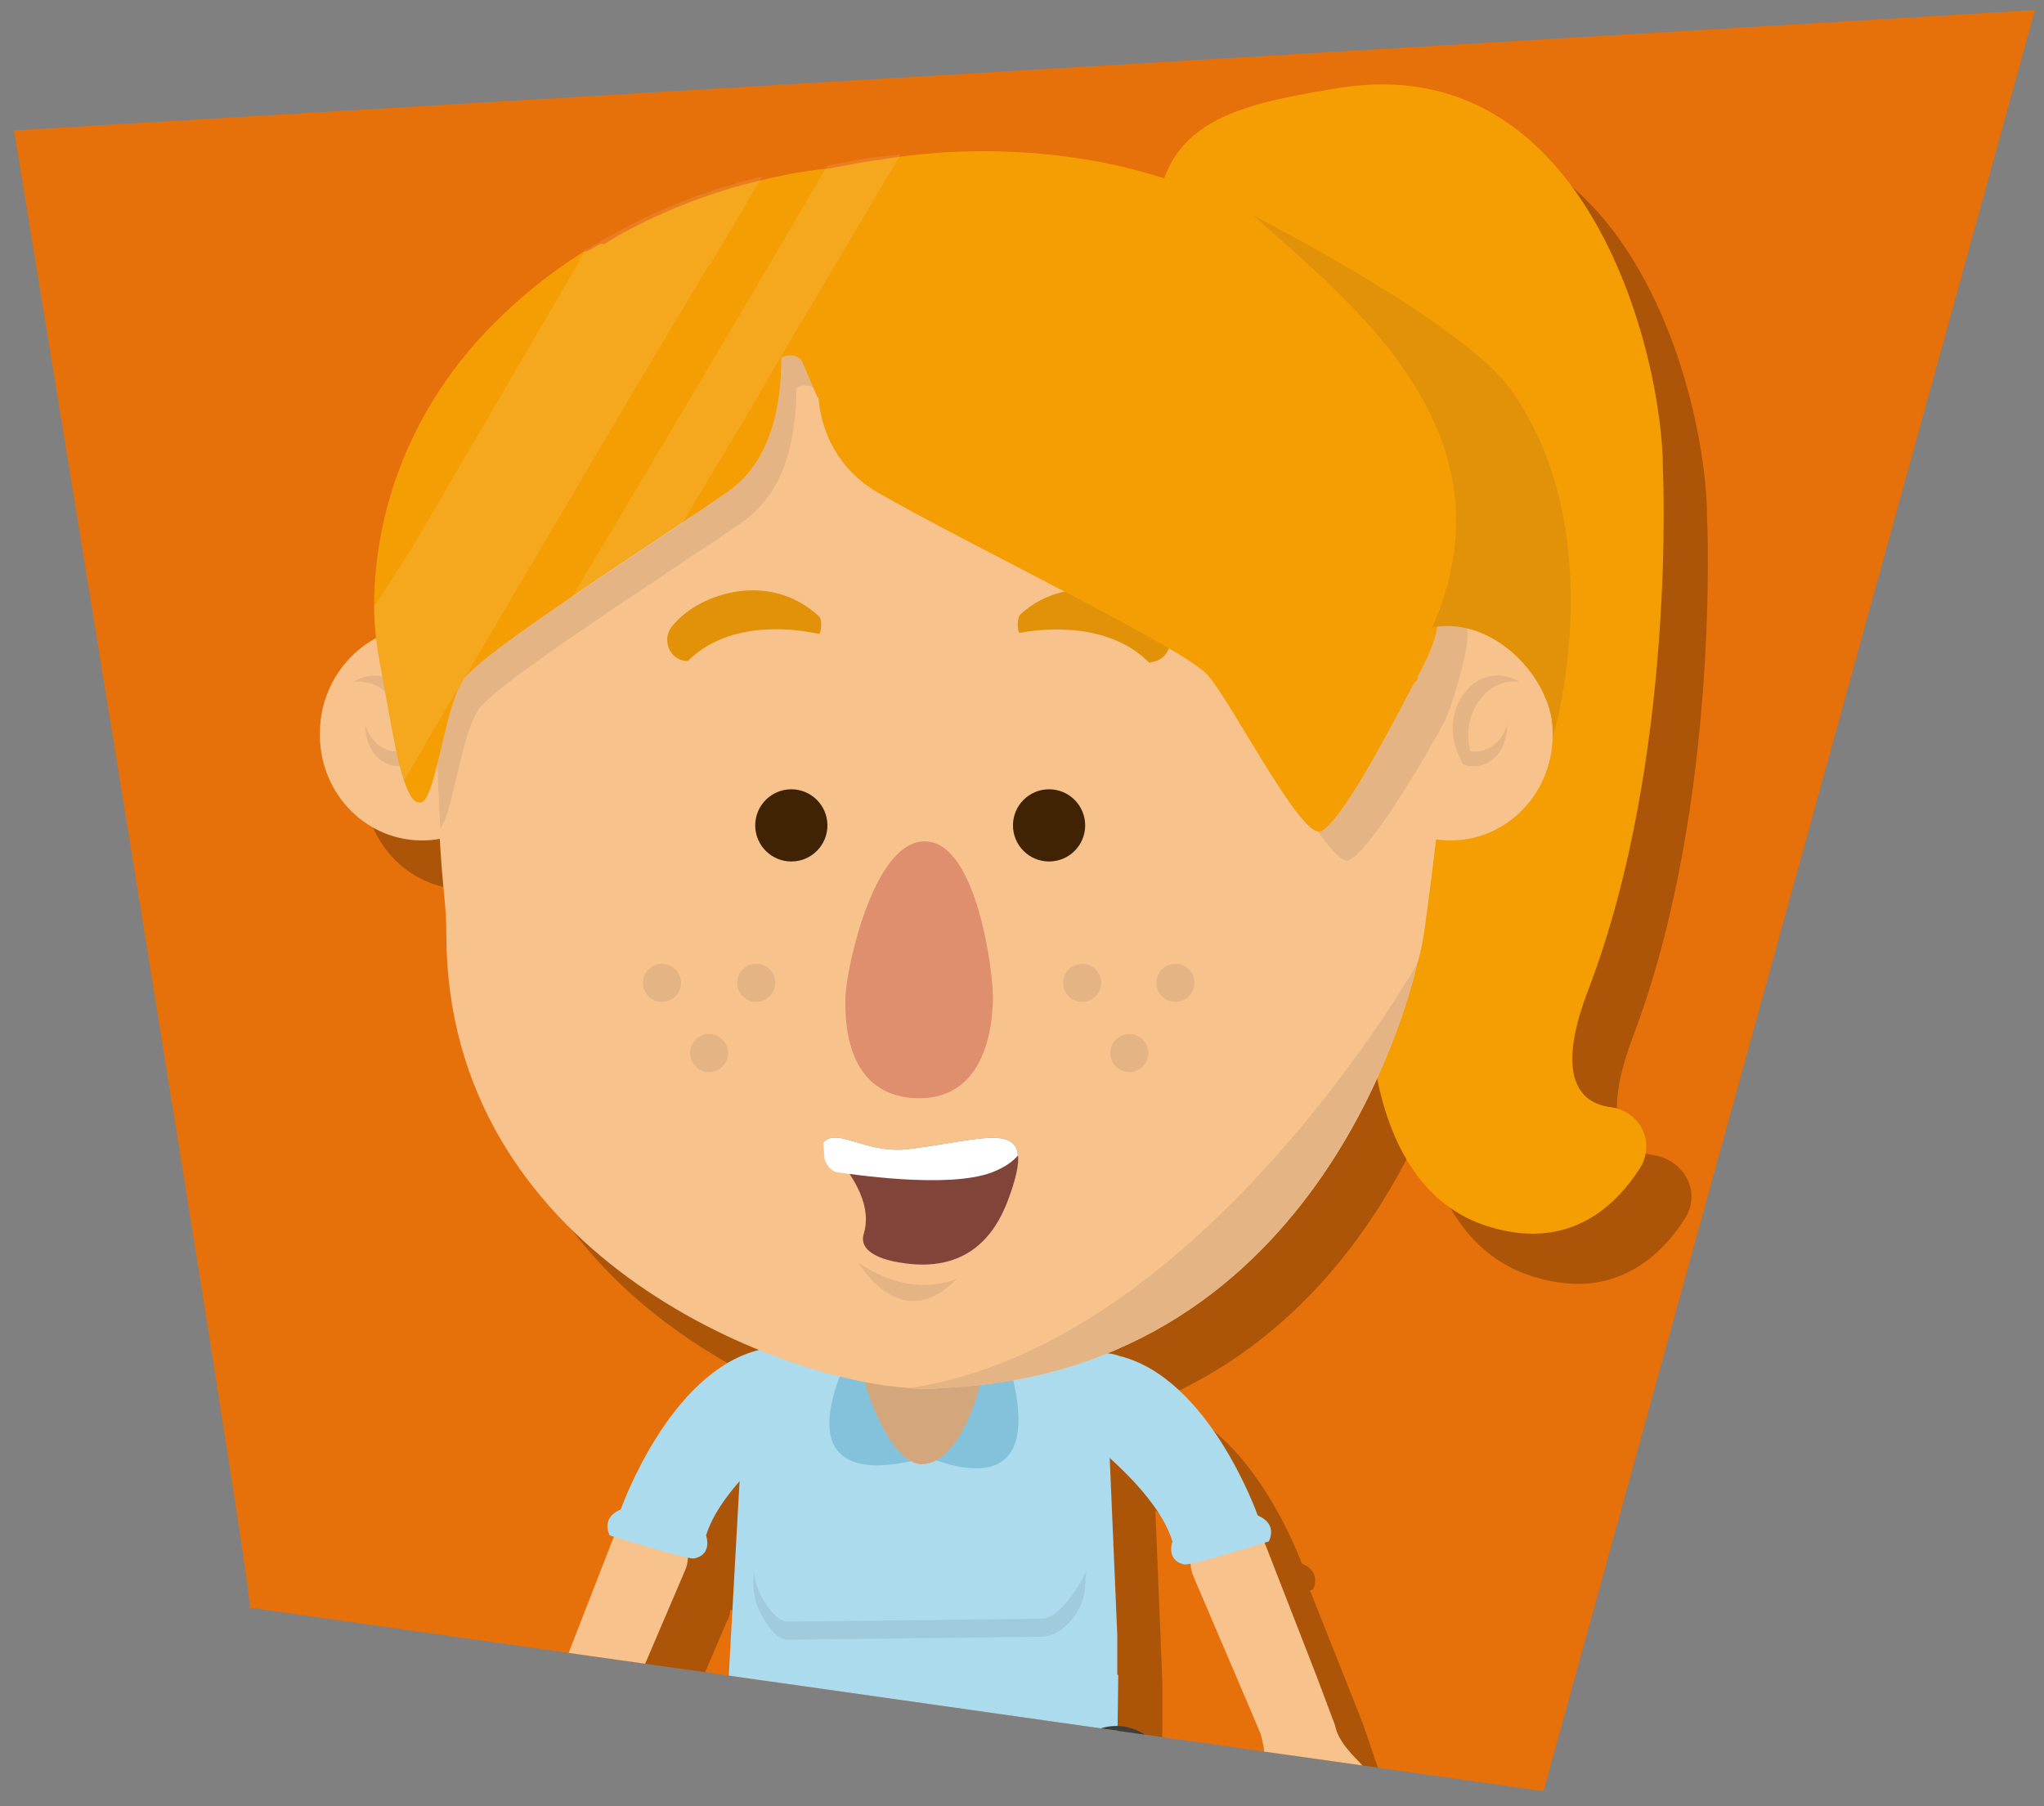<?xml version="1.0" encoding="UTF-8"?> <!-- Generator: Adobe Illustrator 23.0.2, SVG Export Plug-In . SVG Version: 6.00 Build 0) --> <svg xmlns="http://www.w3.org/2000/svg" xmlns:xlink="http://www.w3.org/1999/xlink" id="Layer_1" x="0px" y="0px" viewBox="0 0 203.8 180.1" xml:space="preserve"><rect x="0" y="0" width="203.8" height="180.1" fill="#808080" stroke="none"/> <g> <defs> <path id="SVGID_1_" d="M202.9,1l-49,177.6l-129-18.3C25.6,160.7,1.4,13,1.4,13L202.9,1z"></path> </defs> <use xlink:href="#SVGID_1_" overflow="visible" fill="#E67009"></use> <clipPath id="SVGID_2_"> <use xlink:href="#SVGID_1_" overflow="visible"></use> </clipPath> <path opacity="0.25" clip-path="url(#SVGID_2_)" d="M168,121.5c-2.7,4.2-7.5,8.3-15.4,5.7c-6.7-2.2-9.6-8.6-10.8-14.8 c-4.2,9.2-12.2,21.4-26.8,27.4c0.6,0.1,1,0.2,1,0.2c8.9,2.3,13.8,15.9,13.8,15.9c2.1,0.9,1.1,2.6,1.1,2.6s-0.1,0-0.3,0.1 c0,0.1,0.1,0.1,0.1,0.2l5.2,13.1l1.7,5c0.7,3.4,5.4,4.9,4.1,7.8c-0.8,1.8-5,0.8-7.2,0.6c-1.6-0.2-1.3-1.7-3-1.2 c-0.9,0.2-1.9-0.4-2.1-1.3c-0.2-0.9,0.1-2,0.8-2.6c0.2-0.1,0.4-0.4,0.3-1.1c-0.1-0.5-0.2-0.9-0.3-1.3l-1.5-3.3l-5.3-12.4 c-0.2-0.4-0.2-0.8-0.3-1.1c-0.3,0.1-0.5,0.1-0.6,0.1c-1.8-0.4-1.1-2.3-1.1-2.3c-0.9-2.9-3.7-6-6.2-8.2l0.7,17.3v4.1l-0.1,7.3 c0,0,0.2,1.3-0.2,3c-0.4,2.1-1.7,4.5-5.4,4.5c-6.5,0-27.7,0-27.7,0s-4,0.2-5.4-3.8c-0.4-1-0.6-2.3-0.5-3.9c0.3-7.4,0.4-7.7,0.4-7.7 l1-18.5c-1.5,1.7-2.8,3.6-3.4,5.4c0,0,0.7,1.9-1.2,2.3c-0.1,0-0.3,0-0.6-0.1c0,0.4-0.1,0.8-0.3,1.1l-5.3,12.4l-1.4,3.3 c-0.1,0.4-0.2,0.9-0.3,1.3c0,0.6,0.1,0.9,0.3,1.1c0.7,0.5,0.9,1.6,0.8,2.6c-0.2,0.9-1.1,1.6-2.1,1.3c-1.7-0.4-1.4,1-3,1.2 c-2.2,0.3-6.3,1.3-7.2-0.6c-1.3-2.9,3.4-4.4,4.1-7.8l1.7-5l5.2-13.1c0-0.1,0-0.1,0.1-0.2c-0.2-0.1-0.3-0.1-0.3-0.1s-1-1.7,1.1-2.6 c0,0,4.8-13.6,13.7-15.9c-14.4-5.9-31-18.8-31-41.5c0-3-0.4-4.2-0.7-9.4c-0.6,0.1-1.3,0.2-1.9,0.1c-5.7-0.1-10.2-5-10-10.9 c0.1-4.1,2.4-7.6,5.6-9.3c-0.1-1-0.2-2.1-0.2-3.1c0-4.9,0.9-9.9,2.9-14.7c2-4.8,5-9.5,9.2-13.6c0.7-0.7,1.4-1.3,2.1-2 c0.2-0.2,0.4-0.4,0.6-0.6c0.2-0.2,0.5-0.4,0.7-0.6c0.2-0.2,0.5-0.4,0.7-0.6c0.7-0.6,1.5-1.2,2.3-1.8c0.1-0.1,0.3-0.2,0.4-0.3 c0.7-0.5,1.4-0.9,2.1-1.4l0.1-0.1c0.1-0.1,0.2,0,0.3-0.1c1-0.6,2-1.2,3-1.7c1.8-1,3.7-1.9,5.4-2.6c1.2-0.5,2.4-0.9,3.5-1.3 c0.3-0.1,0.5-0.2,0.8-0.3l0,0c0.3-0.1,0.5-0.2,0.8-0.2c0.3-0.1,0.5-0.2,0.8-0.2s0.5-0.2,0.8-0.2s0.5-0.1,0.8-0.2 c0.2-0.1,0.5-0.1,0.7-0.2c0.1,0,0.2-0.1,0.3-0.1c0.2,0,0.3-0.1,0.5-0.1c2.5-0.6,4.5-0.9,5.5-1c0.5-0.1,0.9-0.1,0.9-0.1 c0,0,0.1,0,0.1,0c1.6-0.3,3.1-0.6,4.5-0.8c0.9-0.1,1.9-0.3,2.8-0.4c1.4-0.2,2.7-0.3,4-0.4c9.1-0.5,16.6,0.8,22.2,2.7 c2.3-6,8.5-7.5,17.2-8.9c25.1-4.2,32.5,26.8,32.5,37.9c0,0,1.4,28.8-7.4,51.9c-3.3,8.8-0.9,11.4,2.2,11.8 C168.1,115.8,169.6,119,168,121.5z"></path> <g clip-path="url(#SVGID_2_)"> <path fill="#F8C28D" d="M103.6,191.4l9.2,21.6c0,0,1.3,2.2-1.2,3.6c-2.5,1.4-10.9,5-10.9,5s-3.6,0.3-3-2.2s2.9-4.5,2.9-4.5 s1.2-1.6,1.5-2.3c0.2-0.4-0.7-2.8-0.7-2.8l-7.4-15.7"></path> <path fill="#ABDBED" d="M111.5,167l-0.1,7.3c0,0,0.2,1.3-0.1,3c-0.4,2.1-1.7,4.5-5.4,4.5c-6.5,0-27.7,0-27.7,0s-4,0.2-5.4-3.8 c-0.4-1-0.6-2.3-0.5-3.9c0.4-7.4,0.4-7.7,0.4-7.7l1.2-21.6l0.3-4.7c0-2.2,0.7-4.1,1.8-5.3c0.5-0.6,1.1-0.6,1.8-0.8 c0.2-0.1,0.4,0.4,0.6,0.4l24.7,1.1c0.4,0,2.9-0.9,3.2-0.7c0.5,0.2,1.2,0.4,1.5,0.8c1.1,1.2,1.8,3.1,1.8,5.3l1,3.4l0.8,18.7V167z"></path> <path fill="#A0CBDC" d="M108.2,158c0,2.7-2.4,5.2-4.3,5.2l-25.4,0.3c-0.7,0-1.5-0.7-2.1-1.7c-1.1-1.6-1.5-3.3-1.2-5.1 c0.1,1.2,0.5,2.3,1.2,3.3c0.6,0.9,1.4,1.7,2.1,1.7l25.4-0.3c1.6,0,3.6-3,4.4-4.7L108.2,158z"></path> <path fill="#83C2DA" d="M93.2,145c0,0-15.1,5.7-9.1-8.7S93.2,145,93.2,145z"></path> <path fill="#F8C28D" d="M54.2,171.4c-0.7,3.4-5.4,4.9-4.1,7.8c0.8,1.8,5,0.9,7.2,0.6c1.6-0.2,1.3-1.7,3-1.2 c0.9,0.2,1.9-0.4,2.1-1.3c0.2-0.9-0.1-2-0.8-2.6c-0.2-0.1-0.4-0.4-0.3-1.1c0.1-0.5,0.2-0.9,0.3-1.3l1.4-3.3l5.3-12.4 c0.8-1.8-0.1-4-1.9-4.7l-0.6-0.3c-1.8-0.8-4,0.1-4.7,1.9l-5.1,13.1L54.2,171.4z"></path> <path fill="#ABDBED" d="M80.6,141.6c0,0-8.5,5.9-10.2,11.5c0,0,0.7,1.9-1.2,2.3c-0.7,0.1-8.4-2.3-8.4-2.3s-1-1.7,1.1-2.6 c0,0,4.8-13.7,13.8-15.9c0,0,3.1-1.3,4.5,1.8C81.6,139.4,82.1,140.2,80.6,141.6z"></path> <path fill="#F8C28D" d="M133.1,172c0.7,3.4,5.4,4.9,4.1,7.8c-0.8,1.8-5,0.9-7.2,0.6c-1.6-0.2-1.3-1.7-3-1.2 c-0.9,0.2-1.9-0.4-2.1-1.3c-0.2-0.9,0.1-2,0.8-2.6c0.2-0.1,0.4-0.4,0.3-1.1c-0.1-0.5-0.2-0.9-0.3-1.3l-1.4-3.3l-5.3-12.4 c-0.8-1.8,0.1-4,1.9-4.7l0.6-0.3c1.8-0.8,4,0.1,4.7,1.9l5.1,13.1L133.1,172z"></path> <path fill="#ABDBED" d="M106.7,142.2c0,0,8.5,5.9,10.2,11.5c0,0-0.7,1.9,1.2,2.3c0.7,0.1,8.4-2.3,8.4-2.3s1-1.7-1.1-2.6 c0,0-4.8-13.7-13.8-15.9c0,0-3.1-1.3-4.5,1.8C105.6,140,105.2,140.8,106.7,142.2z"></path> <path fill="#F8C28D" d="M80.2,191.4L70.9,213c0,0-1.3,2.2,1.2,3.6c2.5,1.4,10.9,5,10.9,5s3.6,0.3,3-2.2s-2.9-4.5-2.9-4.5 s-1.2-1.6-1.5-2.3c-0.2-0.4,0.7-2.8,0.7-2.8l7.4-15.7"></path> <path fill="#835820" d="M72.1,210.2c0,0-0.6,3,10.3,6.4c0.9,0.3,1.8,0.6,2-0.5c0,0,7.7,8.4-2.5,5.6 C81.8,221.7,63.7,217,72.1,210.2z"></path> <path fill="#83C2DA" d="M90.6,144.4c0,0,14.1,7.8,10.3-7.3C97.2,121.9,90.6,144.4,90.6,144.4z"></path> <path fill="none" stroke="#3F3F3E" stroke-width="10.206" stroke-linecap="round" stroke-miterlimit="10" d="M72.9,178.3 c6.3,2.9,33.2,3,38.4-1.1"></path> <g> <path fill="#D3A77B" d="M85.4,132.9c0,4.6,3.3,13.1,6.5,13.1c3.9,0,6.5-8.2,6.5-12.8s-2.8-8.3-6-8.3 C89.3,124.9,85.4,128.3,85.4,132.9z"></path> </g> <path opacity="0.1" fill="#1D1D1B" d="M111.3,177.2c-0.4,2.1-1.7,4.5-5.4,4.5c-6.5,0-27.7,0-27.7,0s-4,0.2-5.4-3.8 c3.5-2.8,9.5-4.7,19.8-4.7C101.8,173.2,107.6,174.8,111.3,177.2z"></path> <path fill="#ABDBED" d="M117.4,196c0-9.5,0-20.6-24.8-20.6c-25.1,0-24.8,11.1-24.8,20.6C84.3,198.4,100.8,198.4,117.4,196z"></path> <path fill="#F8B81F" d="M110.7,144.3"></path> <path fill="#835820" d="M111.6,210.2c0,0,0.6,3-10.3,6.4c-0.9,0.3-1.8,0.6-2-0.5c0,0-7.7,8.4,2.5,5.6 C102,221.7,120,217,111.6,210.2z"></path> <path fill="#F49E04" d="M115.2,23.6c0-11.2,7.1-13,18.1-14.8c25.1-4.2,32.5,26.8,32.5,37.9c0,0,1.4,28.8-7.4,51.9 c-3.4,8.8-0.9,11.4,2.2,11.8c3,0.4,4.5,3.6,2.9,6.1c-2.7,4.2-7.5,8.3-15.4,5.7c-14.3-4.8-11.4-28.7-11.4-28.7L115.2,23.6z"></path> <g> <path fill="#F8C28D" d="M142.1,92.2c-0.2,1.6-0.5,3-0.8,3.9c0,0,0,0,0,0c-0.3,1.2-8.9,40.8-47.5,42.3l-0.9,0.1 c-0.7,0-1.4,0-2.2-0.1h0c-13.3-0.8-46.2-13.5-46.2-45.3c0-3.2-0.4-4.3-0.7-10.4c-0.5-9.7-0.9-20.7,0.7-25.2 c0.3-0.9,0.7-1.8,1.1-2.7c4.8-11.2,12.7-20.5,22.5-26.4c2.7-1.6,5.5-2.9,8.4-4c4.8-1.7,9.9-2.7,15.2-2.8 c14.7-0.3,28.1,6.1,37.8,16.7c0,0,0,0,0,0c0.6,0.7,1.2,1.3,1.8,2.1c0.4,0.5,0.9,1,1.3,1.6c5.2,6.7,9.1,14.8,11.1,23.7 c0.2,0.9,0.5,1.9,0.6,2.8C144.7,72,143.1,84.9,142.1,92.2z"></path> </g> <g> <path fill="#F8C28D" d="M134.3,73.3c0.1,5.9,4.8,10.6,10.5,10.5c5.7-0.1,10.2-5,10-10.9c-0.1-5.5-4.3-10-9.4-10.4 c0.2,1.9,0.4,3.6,0.2,4.3c-0.2,1-1.7-3.5-2.3-4.2c-0.1,0-0.2,0-0.3,0c-2,0.3-3.8,1.2-5.3,2.5C135.6,67.1,134.2,70,134.3,73.3z"></path> </g> <g> <path fill="#E5B484" d="M145,74c0.2,0.8,0.5,1.5,0.9,2.2c0.4,0.2,0.9,0.2,1.3,0.2c-0.3-0.5-0.5-1-0.6-1.5 c-0.5-1.8-0.1-3.9,1.1-5.3c1-1.3,2.5-1.8,3.8-1.6c-1.8-1.1-4-0.8-5.4,1C145,70.3,144.6,72.3,145,74z"></path> </g> <g> <path fill="#E5B484" d="M145,74c0.2,0.8,0.5,1.5,0.9,2.2c0.4,0.2,0.9,0.2,1.3,0.2c1-0.1,1.9-0.7,2.5-1.7c0.4-0.8,0.6-1.7,0.6-2.5 c-0.1,0.4-0.3,0.7-0.4,1c-0.8,1.3-2,1.9-3.3,1.7c-0.5-0.1-1.1-0.3-1.6-0.7C145.1,74.1,145,74.1,145,74z"></path> </g> <g> <path fill="#F8C28D" d="M52.4,73.3c-0.1,5.9-4.8,10.6-10.5,10.5c-5.7-0.1-10.2-5-10-10.9c0.1-5.5,4.3-10,9.4-10.4 c-0.2,1.9-0.4,3.6-0.2,4.3c0.2,1,1.7-3.5,2.3-4.2c0.1,0,0.2,0,0.3,0c2,0.3,3.8,1.2,5.3,2.5C51.1,67.1,52.5,70,52.4,73.3z"></path> </g> <g> <path fill="#E5B484" d="M41.7,74c-0.2,0.8-0.5,1.5-0.9,2.2c-0.4,0.2-0.9,0.2-1.3,0.2c0.3-0.5,0.5-1,0.6-1.5 c0.5-1.8,0.1-3.9-1.1-5.3c-1-1.3-2.5-1.8-3.8-1.6c1.8-1.1,4-0.8,5.4,1C41.8,70.3,42.1,72.3,41.7,74z"></path> </g> <g> <path fill="#E5B484" d="M41.7,74c-0.2,0.8-0.5,1.5-0.9,2.2c-0.4,0.2-0.9,0.2-1.3,0.2c-1-0.1-1.9-0.7-2.5-1.7 c-0.4-0.8-0.6-1.7-0.6-2.5c0.1,0.4,0.3,0.7,0.4,1c0.8,1.3,2,1.9,3.3,1.7c0.5-0.1,1.1-0.3,1.6-0.7C41.7,74.1,41.7,74.1,41.7,74z"></path> </g> <g> <path fill="#F8C28D" d="M142.6,62.5c1.1,0.9,3.5,6.3,3.8,5c0.2-0.8,0-2.8-0.4-5.1c-0.6,0-1.2,0-1.7,0 C143.7,62.4,143.1,62.5,142.6,62.5z"></path> </g> <g> <path fill="#E5B484" d="M144.1,65.8c-0.9,1.2-1.4,5-1.4,5c-3.4,3.4-5.8,2.4-7.6-1.5c-1.2-2.7-2.1-7-2.8-12.1 c-0.1-0.9-0.3-1.9-0.3-2.9l0-0.1v0l0.1-6c0,0,0,0,0,0c-0.1-1-0.6-1.9-0.6-2.9L89.5,44l-1.8-0.2l-4-1.3c0,0-0.7,0-0.7,0l-1.5-3.4 c-0.2-0.5-1.2-1-2.1-0.4c-0.1,0.1-0.2,0.2-0.3,0.3c-0.1,0.2-0.3,0.4-0.4,0.7l0,0c0,0.1-0.1,0.1-0.1,0.2l-1.3,3.9l-0.9-0.1 l-1.4-0.2l-0.1,0.1l0,0.1l-5.1,0l-1.9,0l0,0.1l-4-0.3h0h-4.6h-0.1l0-0.2l-2.6-0.1l-0.2,0c-0.1,0.1-0.2,0.2-0.4,0.4l0,0l-0.1,0.1 c0,0-0.1,0-0.1,0c-0.8,0.9-1.6,1.7-2.3,2.6v0c0,0.7-1,1.6-1.5,2.4c-1.2,1.7-2,3.5-3,5.4c-0.1,0.1,0.3,0.2,0.3,0.2l0,0 c0,0.2-0.3,0.3-0.4,0.5c0,0-0.1,0.1-0.1,0.1c-0.1,0.1-0.3,0.2-0.3,0.3c-1.1,2.4-2.3,4.9-3,7.7c0,0-2.9-1.7-2.9-5.3v0 c-0.7-1-0.3-2.1-0.1-3.4c1.1-6.7,3.4-12.1,6.7-16.5c0.5-0.7,1.1-1.5,1.6-2.1c0.1-0.2,0.2-0.3,0.4-0.5c0.4-0.4,0.7-0.8,1.1-1.2 c0,0,3.8-3.6,7.2-5.5c0.1-0.1,0.3-0.2,0.4-0.2c0.1-0.1,0.2-0.1,0.3-0.2c1-0.6,2-1.2,3-1.8c4.9-2.7,9.8-4.4,13.6-5.3 c0.3-0.1,0.5-0.1,0.8-0.2c2.5-0.6,4.5-0.9,5.5-1c0.6-0.1,0.9-0.1,0.9-0.1c0,0,0.1,0,0.1,0c1.6-0.3,3.1-0.6,4.5-0.8 c0.9-0.1,1.9-0.3,2.8-0.4c1.4-0.2,2.7-0.3,4-0.4c22.2-1.3,34.2,8.4,35.5,9.5c0.1,0.1,0.1,0.1,0.1,0.1s0.2,0,0.5,0 c0.7,0.1,2.3,0.3,4.3,0.9l0,0c1.2,0.4,2.6,1,4.1,1.8C143,37.4,136.4,56.1,144.1,65.8z"></path> </g> <g> <path fill="#E5B484" d="M129.1,54.2c3.2,14.9,18.8,0.1,17.1,10.4c-0.3,2-1.5,5.9-2.1,7.2c-2,3.8-7.7,13.4-9.7,14 c-2,0.5-9.3-13.8-11.7-16.5C122.7,69.3,128.2,50,129.1,54.2z"></path> </g> <g> <path fill="#E5B484" d="M79.4,38.7c0,4.5-0.9,10.2-5.3,13.3c-1.3,0.9-2.9,2-4.6,3.1c-3.4,2.3-7.4,4.9-11,7.4 c-5,3.4-9.3,6.5-10.6,8l0,0c-0.1,0.1-0.2,0.2-0.2,0.3c-0.2,0.3-0.4,0.7-0.6,1.1l0,0c-1.3,3.1-2.1,9.3-3.2,10.7 c-0.5-9.7-0.9-20.7,0.7-25.2c0.3-0.9,0.7-1.8,1.1-2.7c4.8-11.2,12.7-20.5,22.5-26.4c1.3,0.3,2.7,0.6,4.1,0.9 c1.9,0.5,3.7,1.1,4.9,1.7c0.9,0.4,1.5,0.9,1.5,1.4c0,0,0.6,2.6,0.7,6.1C79.4,38.5,79.4,38.6,79.4,38.7z"></path> </g> <path fill="#F49E04" d="M142.7,62.8c-0.9,1.2-1.4,5-1.4,5c-3.4,3.4-5.8,2.4-7.6-1.5c-1.2-2.7-2.1-7-2.8-12.1 c-0.1-0.9-0.3-1.9-0.3-2.9l0-0.1v0l0.1-6c0,0,0,0,0,0c-0.1-1-0.6-1.9-0.6-2.9L88,41.1l-1.8-0.2l-4-1.3c0,0-0.7,0-0.7,0L80,36.1 c-0.2-0.5-1.2-1-2.1-0.4c-0.1,0.1-0.2,0.2-0.3,0.3c-0.1,0.2-0.3,0.4-0.4,0.7l0,0c0,0.1-0.1,0.1-0.1,0.2l-1.3,3.9l-0.9-0.1 l-1.4-0.2l-0.1,0.1l0,0.1l-5.1,0l-1.9,0l0,0.1l-4-0.3h0h-4.6h-0.1l0-0.1l-2.6,0l-0.2,0c-0.1,0.1-0.2,0.3-0.4,0.4l0,0l-0.1,0.1 c0,0,0,0,0,0c-0.8,0.9-1.5,1.7-2.2,2.6v0c0,0.7-1,1.6-1.6,2.4c-1.2,1.7-2.1,3.5-3,5.4c-0.1,0.1,0.3,0.2,0.3,0.2l0,0 c0,0.2-0.3,0.3-0.4,0.5c0,0-0.1,0.1-0.1,0.1c-0.1,0.1-0.3,0.2-0.3,0.3c-1.1,2.4-2.2,4.9-3,7.7c0,0-2.9-1.7-2.9-5.3v0 c-0.7-1-0.3-2.1-0.1-3.4c1.1-6.7,3.4-12.1,6.7-16.5c0.5-0.7,1.1-1.5,1.6-2.1c0.1-0.2,0.2-0.3,0.4-0.5c0.4-0.4,0.7-0.8,1.1-1.2 c0,0,3.8-3.6,7.2-5.5c0.1-0.1,0.3-0.2,0.4-0.2c0.1-0.1,0.2-0.1,0.3-0.2c1-0.6,2-1.2,3-1.8c4.9-2.7,9.8-4.4,13.6-5.3 c0.3-0.1,0.5-0.1,0.8-0.2c2.5-0.6,4.5-0.9,5.5-1c0.6-0.1,0.9-0.1,0.9-0.1c0,0,0.1,0,0.1,0c1.6-0.3,3.1-0.6,4.5-0.8 c0.9-0.1,1.9-0.3,2.8-0.4c1.4-0.2,2.7-0.3,4-0.4c22.2-1.3,34.2,8.4,35.5,9.5c0.1,0.1,0.1,0.1,0.1,0.1s0.2,0,0.5,0 c0.7,0.1,2.3,0.3,4.3,0.9l0,0c1.2,0.4,2.6,1,4.1,1.8C141.6,34.4,144.2,52.5,142.7,62.8z"></path> <path fill="#895C14" d="M148,89.4"></path> <path fill="#674218" d="M127.7,42.1"></path> <circle fill="#402305" cx="104.6" cy="82.3" r="3.6"></circle> <circle fill="#402305" cx="78.9" cy="82.3" r="3.6"></circle> <g> <path fill="#DF8E6E" d="M99,99.8c-0.2,5.9-2.6,9.9-7.7,9.7c-5.1-0.2-7.2-4.3-7-10.2c0.1-2.7,2.8-15.6,8-15.4 C97.4,84,99.1,97.1,99,99.8z"></path> </g> <path fill="#E19208" d="M114.9,66c1.5-0.2,2.3-2,1.5-3.3c-2.3-3.4-9.6-6.1-14.7-1.4c-0.3,0.3-0.3,1.8,0,1.8 c3.2-0.6,9.2-0.8,12.9,3L114.9,66z"></path> <path fill="#F49E04" d="M143.3,62.5c-0.3,2-1.5,4.1-2.2,5.4c-2,3.8-7.5,14.5-9.5,15c-2,0.5-8.8-12.9-11.2-15.6 c-2.4-2.7-23.3-12.7-32.9-18.2c-3.9-2.3-5.6-5.9-5.9-9.5c0,0,0,0,0,0c-1-5.2,0.3-10.1,0.3-10.1c0.5-2.7,25-9.7,25-9.7l22.3,4.8 l0.6,0.1l4.3,0.9l0,0c1.3-2.2,2.8-1.2,4.1,1.8C141.6,34.4,144.9,52.2,143.3,62.5z"></path> <path fill="#E19208" d="M68.3,65.9c-1.5-0.2-2.3-2-1.4-3.3c2.4-3.3,9.7-5.9,14.8-1.1c0.3,0.3,0.2,1.8-0.1,1.7 c-3.2-0.7-9.2-1.1-13,2.7L68.3,65.9z"></path> <path fill="#E19208" d="M155.1,72.5c-0.2,0.7-0.3,1.1-0.3,1.1c0.1-0.7,0-1.3-0.1-2c-0.9-4.8-6-9.9-11.6-9.1 c-0.1,0-0.3,0.1-0.4,0.3c8.9-19.8-8.3-32.8-17.7-41.3c3.8,2,21.7,11.4,25.9,17.7c1.8,2.7,3.1,5.5,4,8.4 C158.1,58.1,156,69,155.1,72.5z"></path> <g> <path fill="#E5B484" d="M141.3,96.1c-0.3,1.2-8.9,40.8-47.5,42.3l-0.9,0.1c-0.7,0-1.4,0-2.2-0.1 C119.8,134.1,141.3,96.1,141.3,96.1z"></path> </g> <path fill="#F49E04" d="M77.9,35.7c0,4.5-0.9,10.2-5.3,13.3c-1.3,0.9-2.9,2-4.6,3.1c-3.4,2.3-7.4,4.9-11,7.4 c-5,3.4-9.3,6.5-10.6,8l0,0c-0.1,0.1-0.2,0.2-0.2,0.3c-0.2,0.3-0.4,0.7-0.6,1.1l0,0C44.1,72.5,43.3,79.7,42,80 c-0.7,0.2-1.2-0.7-1.7-2.1c-0.9-2.7-1.6-7.5-2.3-11.1c-0.4-2.1-0.7-4.2-0.7-6.3v0c0-9.7,3.7-20,12-28.3c2.5-2.5,5.5-5,8.9-7.1h0 c0.5,0,1.1-0.5,1.7-0.8c0,0,5.9,0.9,10.8,2.2c1.9,0.5,3.7,1.1,4.9,1.7c0.9,0.4,1.5,0.9,1.5,1.4c0,0,0.6,2.7,0.7,6.1 C77.9,35.6,77.9,35.7,77.9,35.7z"></path> <path opacity="0.1" fill="#FFFFFF" d="M76,17.6l-5.2,8.8l-0.1,0l-8.3,13.9h0l-15.9,27l-0.2,0.3l0,0L45.5,69l0,0l-0.1,0.1l-5.1,8.7 l0,0c-0.9-2.7-1.6-7.5-2.3-11.1c-0.4-2.1-0.7-4.2-0.7-6.3v0l0.2-0.2l3.6-5.6v0l17.1-29.3l0-0.3h0l0.1-0.1c0.1-0.1,0.2,0,0.3-0.1 c1-0.6,2-1.2,3-1.7c1.8-1,3.7-1.9,5.4-2.6c1.2-0.5,2.3-0.9,3.5-1.3c0.3-0.1,0.5-0.2,0.8-0.3c1.4-0.4,2.6-0.8,3.8-1.1 C75.5,17.7,75.8,17.7,76,17.6z"></path> <path opacity="0.1" fill="#FFFFFF" d="M89.8,15.4L77.9,35.5l-0.3,0.5l-0.4,0.7l0,0l-2.3,4L68,52.2c-3.4,2.3-7.4,4.9-11,7.4 l11.3-19l7.4-12.5l6.8-11.6c1.6-0.3,3.1-0.6,4.5-0.8C88,15.6,88.9,15.5,89.8,15.4z"></path> <g> <circle fill="#E5B484" cx="107.9" cy="98" r="1.9"></circle> </g> <g> <circle fill="#E5B484" cx="117.2" cy="98" r="1.9"></circle> </g> <g> <circle fill="#E5B484" cx="112.6" cy="105" r="1.9"></circle> </g> <g> <circle fill="#E5B484" cx="66" cy="98" r="1.9"></circle> </g> <g> <circle fill="#E5B484" cx="75.4" cy="98" r="1.9"></circle> </g> <g> <circle fill="#E5B484" cx="70.7" cy="105" r="1.9"></circle> </g> <path fill="#E5B484" d="M85.6,125.9c0,0,4.3,7.5,9.9,1.5C95.5,127.5,91.1,129.7,85.6,125.9z"></path> <path fill="#804438" d="M82.1,113.9c1.4-1.5,4.1,1.1,8.3,0.7c6.6-0.8,10.8-2.4,11.1,0.6c0.1,0.9-0.2,2.3-0.9,4.2 c-1.8,5.1-5.4,7.4-10.8,6.5c0,0-4.3-0.5-3.7-2.8C86.9,120.6,85.7,117.6,82.1,113.9"></path> <path fill="#FFFFFF" d="M101.5,115.2c-0.5,0.6-1.3,1.2-2.6,1.7c-4.5,1.7-14.4,0.1-15.4,0c-1-0.2-1.3-1.4-1.3-1.4l-0.1-1.6 c1.4-1.5,4.1,1.1,8.3,0.7C97,113.8,101.2,112.2,101.5,115.2z"></path> </g> </g> </svg> 